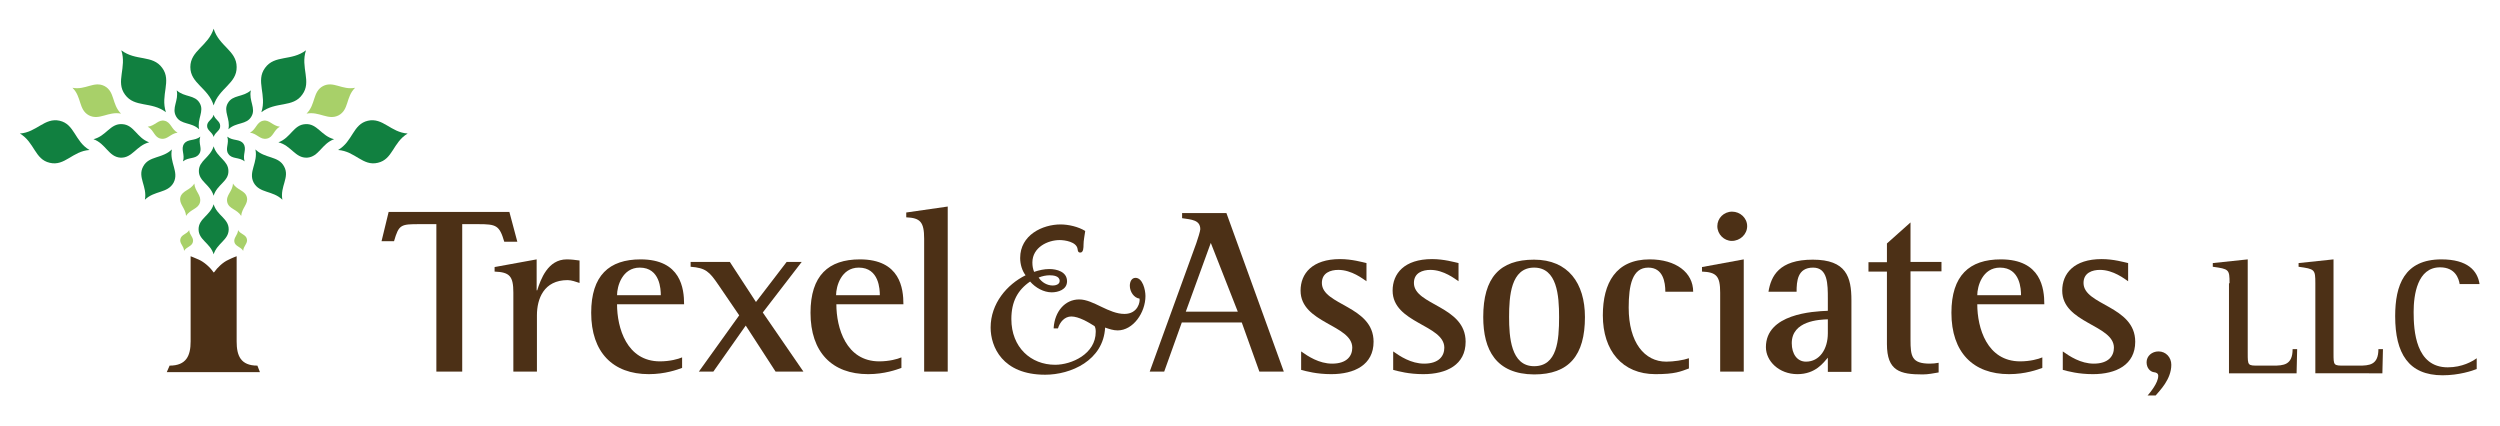 <?xml version="1.0" encoding="UTF-8"?> <!-- Generator: Adobe Illustrator 23.1.1, SVG Export Plug-In . SVG Version: 6.00 Build 0) --> <svg xmlns="http://www.w3.org/2000/svg" xmlns:xlink="http://www.w3.org/1999/xlink" id="Layer_1" x="0px" y="0px" viewBox="0 0 880 150" style="enable-background:new 0 0 880 150;" xml:space="preserve"> <style type="text/css"> .st0{fill-rule:evenodd;clip-rule:evenodd;fill:#A8D069;} .st1{fill-rule:evenodd;clip-rule:evenodd;fill:#4C3016;} .st2{fill-rule:evenodd;clip-rule:evenodd;fill:#118040;} .st3{fill:#4C3016;} </style> <g> <g> <g id="_x32_nd_Leaves_3_"> <path class="st0" d="M62.5,46.7c-2.2-1.2-2.3-3.7-4.6-4.2c-2.2-0.5-3.3,1.8-5.9,2.1c2.2,1.2,2.3,3.8,4.6,4.2 C58.9,49.3,60,47,62.5,46.7z"></path> <path class="st0" d="M42.6,40c-3.3-3.3-2.1-7.7-5.8-9.7c-3.7-1.9-6.7,1.5-11.3,0.6c3.3,3.2,2.1,7.7,5.8,9.7 C35,42.5,38.1,39.1,42.6,40z"></path> <path class="st0" d="M68.4,64.6C67,67,64.2,67,63.5,69.4c-0.6,2.4,1.8,3.8,2,6.6c1.5-2.4,4.3-2.4,4.9-4.8 C71,68.7,68.6,67.4,68.4,64.6z"></path> <path class="st0" d="M66.6,81c-0.9,1.5-2.7,1.5-3.1,3.1c-0.4,1.6,1.2,2.4,1.3,4.2c0.9-1.5,2.7-1.5,3.1-3.1 C68.3,83.6,66.7,82.8,66.6,81z"></path> <path class="st0" d="M88,46.7c2.2-1.2,2.3-3.7,4.6-4.2c2.2-0.5,3.3,1.8,5.9,2.1c-2.2,1.2-2.3,3.8-4.6,4.2 C91.6,49.3,90.5,47,88,46.7z"></path> <path class="st0" d="M107.9,40c3.3-3.3,2.1-7.7,5.8-9.7c3.7-1.9,6.7,1.5,11.3,0.6c-3.3,3.2-2.1,7.7-5.8,9.7 C115.5,42.5,112.4,39.1,107.9,40z"></path> <path class="st0" d="M82,64.6c1.5,2.4,4.3,2.4,4.9,4.8c0.6,2.4-1.8,3.8-2,6.6c-1.5-2.4-4.3-2.4-4.9-4.8 C79.4,68.7,81.9,67.4,82,64.6z"></path> <path class="st0" d="M83.8,81c0.9,1.5,2.7,1.5,3.1,3.1c0.4,1.6-1.2,2.4-1.3,4.2c-0.9-1.5-2.7-1.5-3.1-3.1 C82.2,83.6,83.7,82.8,83.8,81z"></path> </g> <path id="Trunk_3_" class="st1" d="M75.2,95.9c0,0-0.1-0.1-0.1-0.1c-1.1-1.7-3.3-3.6-5.1-4.4c-1.8-0.8-2.9-1.2-2.9-1.2 c0,15.5,0,27.4,0,30c0,5-1.5,8.5-7.4,8.5l-1,2.3h32.8l-0.9-2.3c-5.9,0-7.3-3.5-7.3-8.5c0-2.6,0-14.6,0-30c0,0-1.2,0.4-3,1.3 c-1.8,0.8-3.8,2.7-4.9,4.3C75.3,95.8,75.3,95.9,75.2,95.9z"></path> <g id="Main_Leaves_3_"> <path class="st2" d="M75.2,37.1c-1.9-6.2-8.2-7.7-8.2-13.5c0-5.8,6.3-7.4,8.2-13.5c1.9,6.2,8.1,7.7,8.1,13.5 C83.4,29.4,77.1,31,75.2,37.1z"></path> <path class="st2" d="M75.2,48.2c-0.5-1.8-2.3-2.2-2.3-3.9c0-1.7,1.8-2.1,2.3-3.9c0.5,1.8,2.3,2.2,2.3,3.9 C77.6,46,75.8,46.4,75.2,48.2z"></path> <path class="st2" d="M75.2,89.5c-1.2-4-5.3-5-5.3-8.8c0-3.8,4.1-4.8,5.3-8.8c1.2,4,5.3,5,5.3,8.8C80.5,84.5,76.5,85.5,75.2,89.5z "></path> <path class="st2" d="M75.2,68.9c-1.2-4-5.2-5-5.2-8.7c0-3.7,4-4.7,5.2-8.7c1.2,4,5.2,5,5.2,8.7C80.5,63.9,76.4,64.9,75.2,68.9z"></path> <path class="st2" d="M62.2,31.8C63,35.4,60.3,38,62,41c1.7,3,5.3,1.9,8.1,4.5c-0.8-3.7,1.9-6.3,0.2-9.2 C68.6,33.3,64.9,34.3,62.2,31.8z"></path> <path class="st2" d="M7,47c5.2,3.1,5.2,9.1,10.5,10.3c5.3,1.3,8-4.1,14-4.5c-5.2-3-5.2-9.1-10.5-10.3C15.7,41.3,12.9,46.6,7,47z"></path> <path class="st2" d="M58.4,39.5c-2-6.1,2.1-11-1.3-15.6c-3.4-4.7-9.3-2.3-14.4-6.2c2,6.1-2.1,11,1.3,15.6 C47.4,38,53.3,35.6,58.4,39.5z"></path> <path class="st2" d="M32.9,49c4.4,1.6,5.3,6.2,9.5,6.5c4.2,0.2,5.6-4.3,10.1-5.4c-4.4-1.6-5.3-6.2-9.5-6.4 C38.8,43.4,37.4,47.9,32.9,49z"></path> <path class="st2" d="M60.5,52.6c-3.4,3.3-8.1,2.2-10.1,6c-2.1,3.8,1.5,7,0.6,11.7c3.4-3.3,8-2.2,10.1-6 C63.1,60.5,59.6,57.2,60.5,52.6z"></path> <path class="st2" d="M70.5,48.1c-2,1.6-4.4,0.7-5.7,2.5c-1.3,1.9,0.4,3.8-0.4,6.2c2-1.6,4.4-0.7,5.7-2.6 C71.4,52.4,69.7,50.5,70.5,48.1z"></path> <path class="st2" d="M88.3,31.8c-0.8,3.7,1.9,6.3,0.2,9.2c-1.7,3-5.3,1.9-8.1,4.5c0.8-3.7-1.9-6.3-0.2-9.2 C81.9,33.3,85.5,34.3,88.3,31.8z"></path> <path class="st2" d="M143.5,47c-5.2,3.1-5.2,9.1-10.5,10.3c-5.3,1.3-8-4.1-14-4.5c5.2-3,5.2-9.1,10.5-10.3 C134.8,41.3,137.5,46.6,143.5,47z"></path> <path class="st2" d="M92,39.5c2-6.1-2.1-11,1.3-15.6c3.4-4.7,9.3-2.3,14.4-6.2c-2,6.1,2.1,11-1.3,15.6 C103.1,38,97.1,35.6,92,39.5z"></path> <path class="st2" d="M117.6,49c-4.4,1.6-5.3,6.2-9.5,6.5c-4.2,0.2-5.6-4.3-10.1-5.4c4.4-1.6,5.3-6.2,9.5-6.4 C111.7,43.4,113.1,47.9,117.6,49z"></path> <path class="st2" d="M89.9,52.6c3.4,3.3,8.1,2.2,10.1,6c2.1,3.8-1.5,7-0.6,11.7c-3.4-3.3-8-2.2-10.1-6 C87.3,60.5,90.9,57.2,89.9,52.6z"></path> <path class="st2" d="M80,48.1c2,1.6,4.4,0.7,5.7,2.5c1.3,1.9-0.4,3.8,0.4,6.2c-2-1.6-4.4-0.7-5.7-2.6 C79.1,52.4,80.8,50.5,80,48.1z"></path> </g> </g> <g> <g> <path class="st3" d="M755.9,139.3c1-1.2,3.8-4.5,3.8-7c0-0.9-0.7-1.2-1.6-1.3c-1.2-0.2-2.5-1.4-2.5-3.5c0-2.2,1.9-3.8,4.2-3.8 c2.6,0,4.5,2.1,4.5,4.7c0,5.2-4.2,9.2-5.5,10.8H755.9z"></path> <path class="st3" d="M784.8,99.7c0-4.9-0.2-5-5.9-5.8v-1.3l12.3-1.3v33c0,4.4,0,4.4,3.9,4.4h5c3.7,0,6.9-0.2,6.9-5.8h1.6 l-0.2,8.5h-23.8V99.7z"></path> <path class="st3" d="M815,99.7c0-4.9-0.2-5-5.9-5.8v-1.3l12.3-1.3v33c0,4.4,0,4.4,3.9,4.4h5c3.7,0,6.9-0.2,6.9-5.8h1.6l-0.2,8.5 H815V99.7z"></path> <path class="st3" d="M871.8,129.9c-1.5,0.6-6.2,2.2-12,2.2c-12,0-16.7-7.7-16.7-20.8c0-10.9,3.2-20,16.3-20 c9.2,0,12.7,4,13.4,8.7h-7c-0.3-1.9-1.5-5.9-6.9-5.9c-8,0-9.3,9.7-9.3,15.7c0,6.6,0.7,19.5,12,19.5c5.1,0,8.7-2.1,10.2-3.2V129.9 z"></path> </g> <g> <g> <path class="st3" d="M153.4,78.9h-5.7c-6.6,0-7.3,0.1-9,6h-4.4l2.5-10.3h42.5l2.8,10.5h-4.6c-1.7-5.8-2.8-6.2-9.2-6.2h-5.6v51.9 h-9.1V78.9z"></path> <path class="st3" d="M180.7,103c0-5.8-1.3-7.2-6.6-7.4V94l14.8-2.7v10.9h0.2c1.2-3.8,3.7-10.9,10.4-10.9c1.5,0,3.1,0.2,4.5,0.4 v7.9c-1.3-0.4-2.8-1-4.2-1c-8.4,0-10.8,6.6-10.8,12.4v19.8h-8.3V103z"></path> <path class="st3" d="M240.1,129.5c-1.6,0.6-6,2.2-11.7,2.2c-12.7,0-20.3-7.7-20.3-21.6c0-13.1,6.3-18.8,17.4-18.8 c14.2,0,15.3,10.3,15.3,15.8h-23.6c0,8.3,3.4,20.1,15.1,20.1c3.5,0,6.4-0.8,7.8-1.4V129.5z M232.6,103.9c0-1.9-0.2-9.7-7.4-9.7 c-6.2,0-8,6.6-8,9.7H232.6z"></path> <path class="st3" d="M260.2,111l-7.3-10.7c-3.2-4.7-4.5-6-9.8-6.4v-1.7h13.8l9.2,14.1l10.8-14.1h5.3L268.5,110l14.3,20.8H273 l-10.5-16.2l-11.4,16.2h-5.1L260.2,111z"></path> <path class="st3" d="M317.3,129.5c-1.6,0.6-6,2.2-11.7,2.2c-12.7,0-20.3-7.7-20.3-21.6c0-13.1,6.3-18.8,17.4-18.8 c14.2,0,15.3,10.3,15.3,15.8h-23.6c0,8.3,3.4,20.1,15.1,20.1c3.5,0,6.4-0.8,7.8-1.4V129.5z M309.7,103.9c0-1.9-0.2-9.7-7.4-9.7 c-6.2,0-8,6.6-8,9.7H309.7z"></path> <path class="st3" d="M325.3,84c0-5.9-1.4-7.3-6.3-7.5v-1.7l14.6-2.1v58.1h-8.3V84z"></path> </g> <g> <path class="st3" d="M421.1,85.6c0.5-1.4,1.4-4.3,1.4-4.9c0-3.3-3.1-3.4-6.4-3.9V75h15.6l20.2,55.8h-8.6l-6.2-17.3H416 l-6.2,17.3h-5.1L421.1,85.6z M417.4,109.7h18.3l-9.5-24.2L417.4,109.7z"></path> <path class="st3" d="M481,99c-1.2-0.8-5.2-4-9.9-4c-2.7,0-5.8,1-5.8,4.6c0,7.9,18.2,8,18.2,20.7c0,8.1-6.7,11.4-14.9,11.4 c-5.1,0-8.7-1-10.6-1.5v-6.5c2.4,1.7,6.3,4.3,10.9,4.3c5.2,0,7.1-2.7,7.1-5.6c0-8.1-18.2-8.6-18.2-20.1c0-6,4.1-11.1,13.9-11.1 c4.2,0,7.9,1.1,9.3,1.4V99z"></path> <path class="st3" d="M513.4,99c-1.2-0.8-5.2-4-9.9-4c-2.7,0-5.8,1-5.8,4.6c0,7.9,18.2,8,18.2,20.7c0,8.1-6.7,11.4-14.9,11.4 c-5.1,0-8.7-1-10.6-1.5v-6.5c2.4,1.7,6.3,4.3,10.9,4.3c5.2,0,7.1-2.7,7.1-5.6c0-8.1-18.2-8.6-18.2-20.1c0-6,4.1-11.1,13.9-11.1 c4.2,0,7.9,1.1,9.3,1.4V99z"></path> <path class="st3" d="M522.1,111.6c0-13.9,5.8-20.2,17.9-20.2c12,0,17.9,8.3,17.9,20.2c0,13.5-5.6,20.2-17.9,20.2 C526.6,131.7,522.1,123.2,522.1,111.6z M540,128.9c8.1,0,8.8-9,8.8-17.3c0-7.6-0.7-17.4-8.8-17.4c-8.2,0-8.8,10.1-8.8,17.4 C531.2,118.5,531.8,128.9,540,128.9z"></path> <path class="st3" d="M594.5,129.7c-3,1.1-4.9,2-11.8,2c-11.6,0-18.5-8.2-18.5-20.7c0-11.4,4.6-19.7,16.5-19.7 c9.2,0,15.3,4.6,15.3,11.4h-9.8c0-3.4-0.8-8.5-6-8.5c-5.6,0-6.9,6.1-6.9,14.1c0,12.3,5.6,19,13.2,19c2.6,0,6-0.5,8-1.2V129.7z"></path> <path class="st3" d="M605.5,103c0-5.8-1.3-7.2-6.4-7.4V94l14.7-2.7v39.5h-8.3V103z M604.5,79.6c0-2.8,2.3-5.1,5.2-5.1 c2.8,0,5.3,2.2,5.3,5.1c0,2.9-2.5,5.2-5.4,5.2C606.9,84.8,604.5,82.5,604.5,79.6z"></path> <path class="st3" d="M643.4,125.9c-1.5,1.7-4.3,5.8-10.7,5.8c-6.5,0-11.1-4.6-11.1-9.5c0-11.7,16.5-12.6,21.8-12.8v-4.2 c0-5.2,0-11-5.2-11c-5.5,0-5.8,4.8-5.8,8.5h-9.9c0.9-5.5,3.7-11.3,15.6-11.3c11.8,0,13.6,6.1,13.6,14.3v25.2h-8.3V125.9z M643.4,112.4c-3,0.1-12.7,0.5-12.7,8.4c0,3.8,1.9,6.5,5,6.5c4.8,0,7.7-4.4,7.7-10V112.4z"></path> <path class="st3" d="M682.4,131.1c-1.8,0.3-3.7,0.7-5.6,0.7c-8,0-12.6-1.2-12.6-10.7V95.6h-6.5v-3.3h6.5v-6.6l8.3-7.4v13.9h10.9 v3.3h-10.9v24.1c0,5.8,0.4,8.4,6.8,8.4c1,0,2.1-0.1,3.1-0.3V131.1z"></path> <path class="st3" d="M718.9,129.5c-1.6,0.6-6,2.2-11.7,2.2c-12.7,0-20.3-7.7-20.3-21.6c0-13.1,6.3-18.8,17.4-18.8 c14.2,0,15.3,10.3,15.3,15.8H696c0,8.3,3.4,20.1,15.1,20.1c3.5,0,6.4-0.8,7.8-1.4V129.5z M711.4,103.9c0-1.9-0.2-9.7-7.4-9.7 c-6.2,0-8,6.6-8,9.7H711.4z"></path> <path class="st3" d="M749.1,99c-1.2-0.8-5.2-4-9.9-4c-2.7,0-5.8,1-5.8,4.6c0,7.9,18.2,8,18.2,20.7c0,8.1-6.7,11.4-14.9,11.4 c-5.1,0-8.7-1-10.6-1.5v-6.5c2.4,1.7,6.3,4.3,10.9,4.3c5.2,0,7.1-2.7,7.1-5.6c0-8.1-18.2-8.6-18.2-20.1c0-6,4.1-11.1,13.9-11.1 c4.2,0,7.9,1.1,9.3,1.4V99z"></path> </g> </g> <g> <path class="st3" d="M370.9,115.3c0.4-5.6,3.9-9.9,9-9.9c2.5,0,5.1,1.3,7.8,2.6c2.7,1.3,5.4,2.5,8.1,2.5c4.8,0,5.6-4.4,5.3-5.4 c-1.9-0.2-3.4-2.4-3.4-4.5c0-1.4,0.6-2.8,2-2.8c2.5,0,3.5,4.2,3.5,6.4c0,5.8-4.3,12.1-9.8,12.1c-1.5,0-3-0.5-4.4-1 c-0.6,11.6-12.1,16.6-21.1,16.6c-15.1,0-19.2-9.9-19.2-16.6c0-8.5,5.8-15.2,12.3-18.4c-1.2-1.6-1.9-3.8-1.9-6.1 c0-8.1,7.9-11.8,14.2-11.8c2.8,0,6.3,0.8,8.7,2.3c-0.2,1.6-0.6,3.3-0.6,4.9c0,0.8,0,2.7-1.1,2.7c-0.8,0-0.9-0.5-1-1.3 c-0.4-2.5-4.5-3.1-6.3-3.1c-4.1,0-9.6,2.5-9.6,7.9c0,1.3,0.2,2.2,0.6,3.3c1.8-0.6,3.5-1,5.4-1c2.5,0,6.2,0.9,6.2,4.3 c0,3-3.2,3.9-5.4,3.9c-2.8,0-5.7-1.6-7.6-3.8c-4.4,3-6.6,7.1-6.6,13.2c0,10,6.9,16.1,15.4,16.1c5.8,0,14.3-3.8,14.3-11.6 c0-0.9-0.1-1.4-0.4-2c-2.2-1.4-5.6-3.4-8.2-3.4c-2.3,0-4,1.9-4.7,4.2H370.9z M370.6,100.5c0.8,0,2.4-0.3,2.4-1.6 c0-1.8-2.3-2-3.5-2c-1.3,0-2.7,0.3-3.9,0.8C366.7,99.4,368.6,100.5,370.6,100.5z"></path> </g> </g> </g> </svg> 
